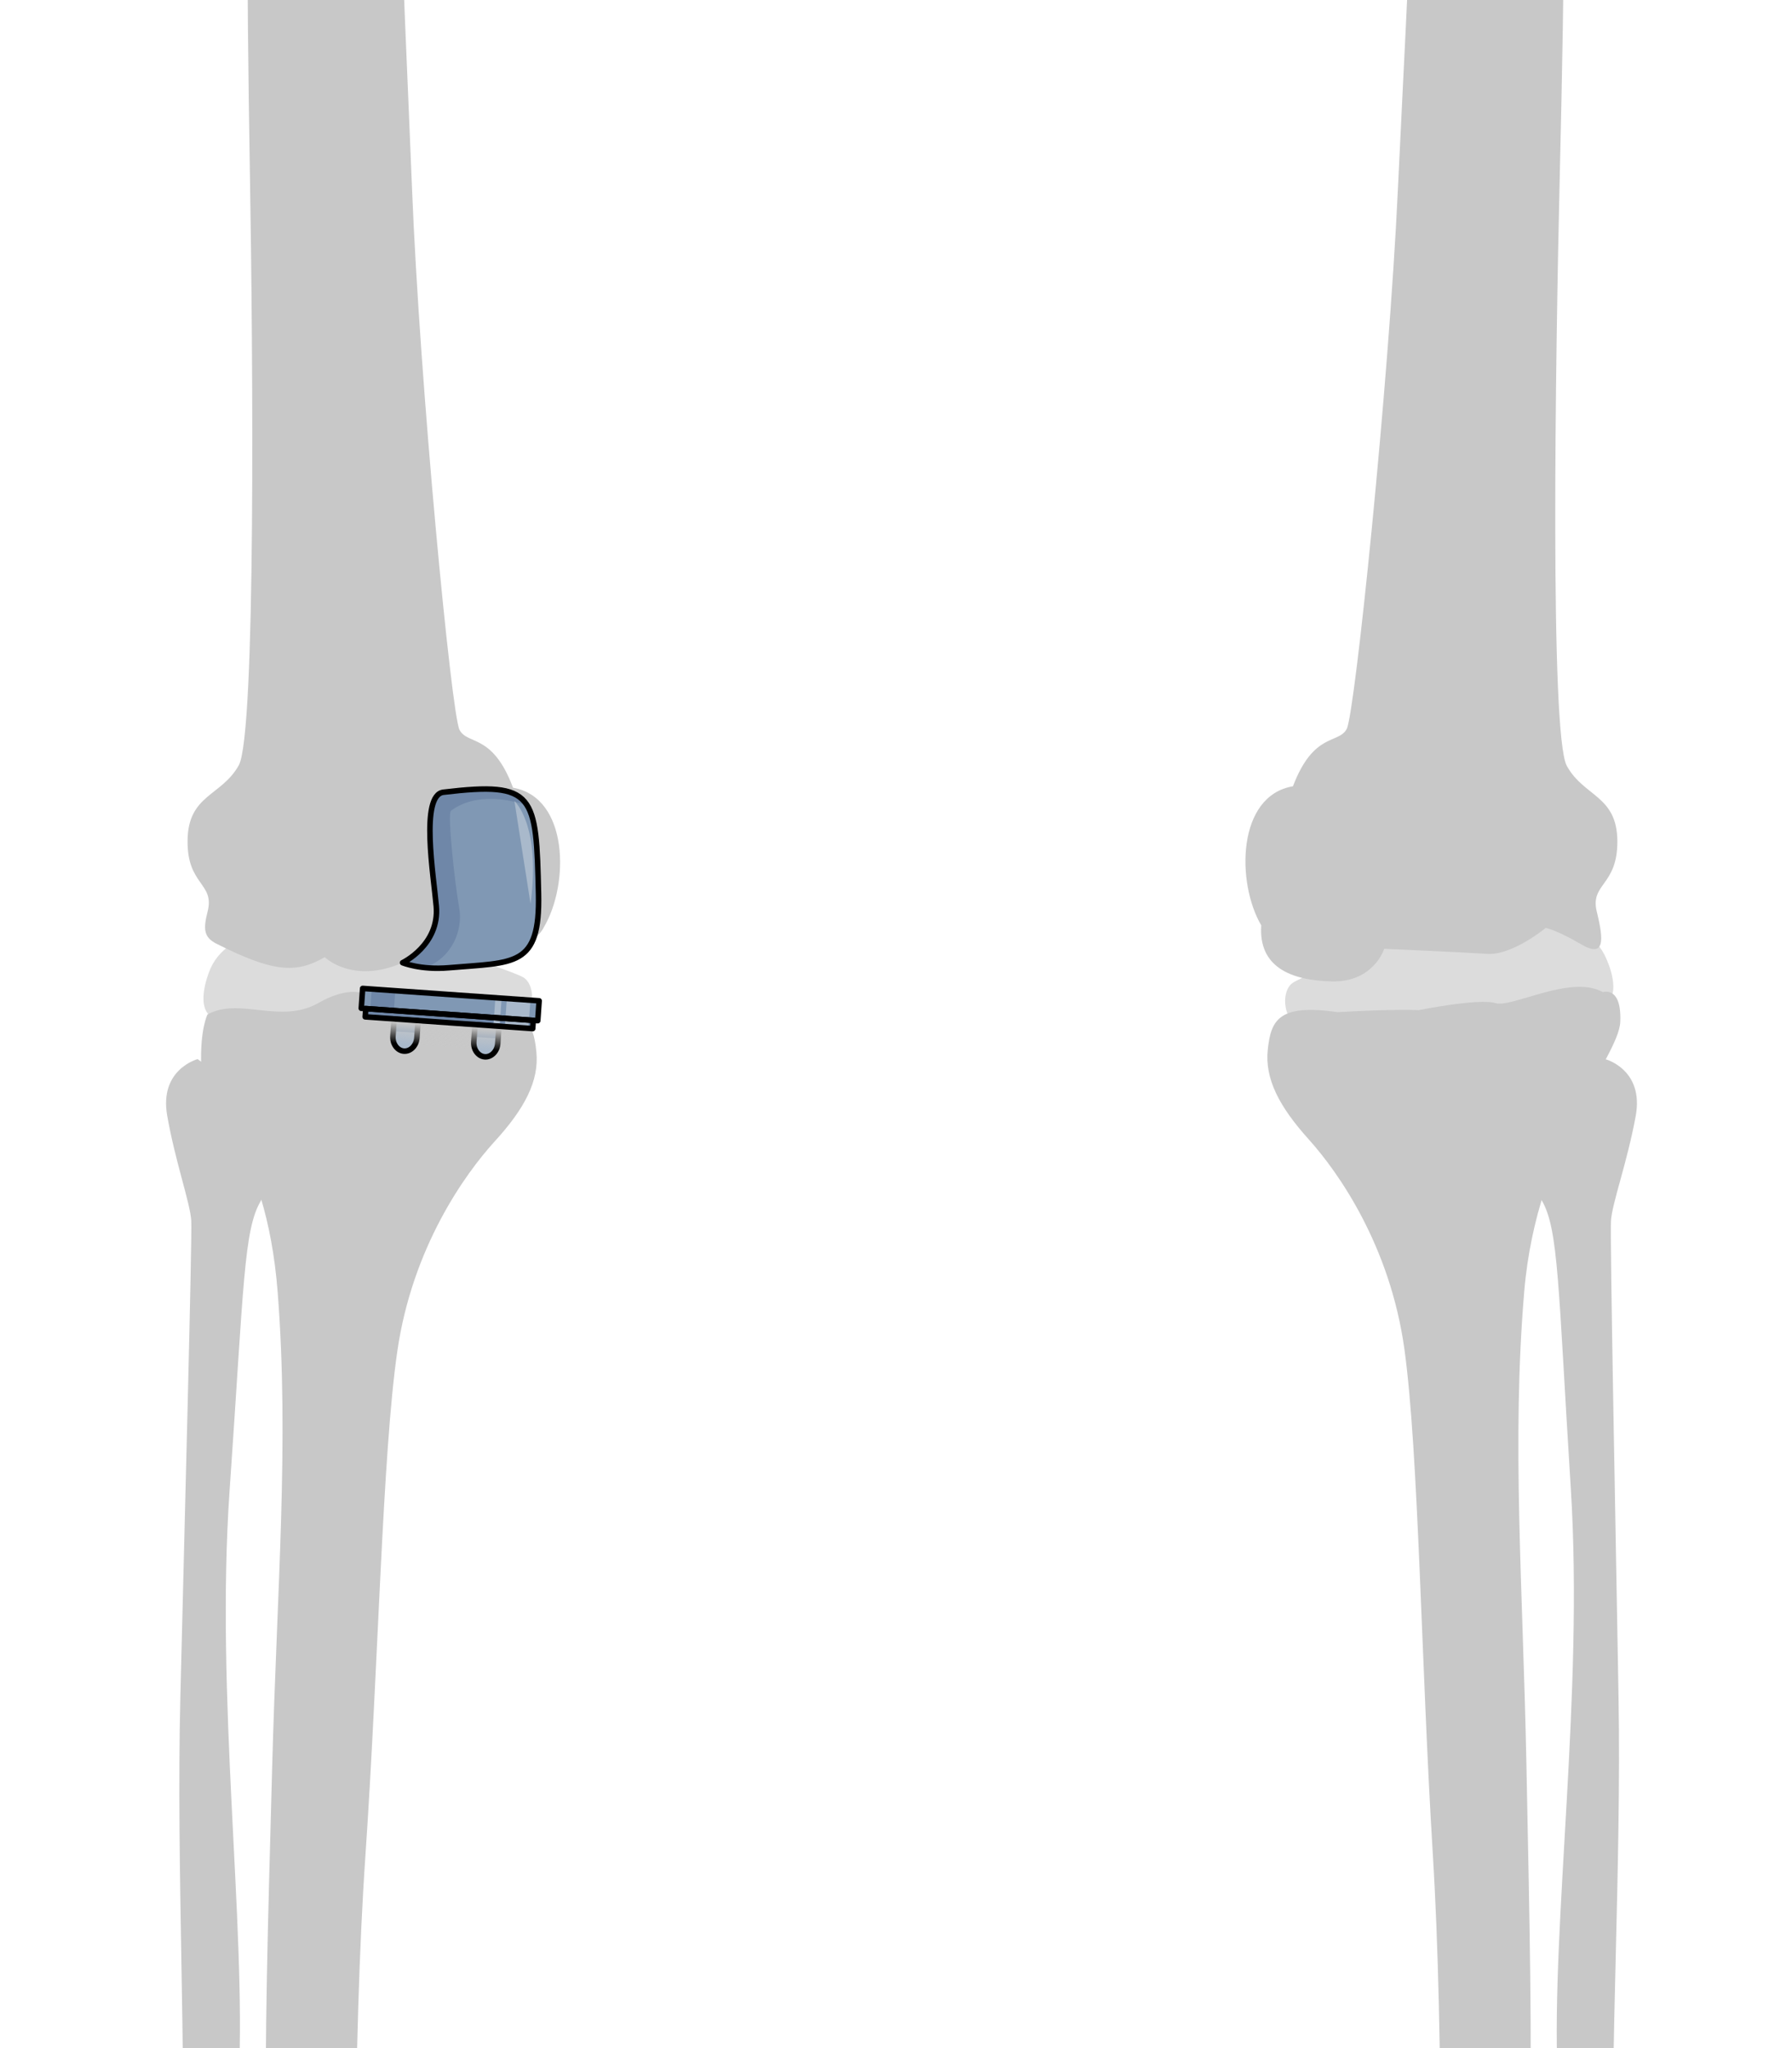 <?xml version="1.0" encoding="utf-8"?>
<!-- Generator: Adobe Illustrator 25.2.0, SVG Export Plug-In . SVG Version: 6.00 Build 0)  -->
<svg version="1.1" id="Camada_1" xmlns="http://www.w3.org/2000/svg" xmlns:xlink="http://www.w3.org/1999/xlink" x="0px" y="0px"
	 width="324.564px" height="370.814px" viewBox="0 0 324.564 370.814" enable-background="new 0 0 324.564 370.814"
	 xml:space="preserve">
<g>
	<defs>
		<rect id="SVGID_1_" width="324.564" height="370.814"/>
	</defs>
	<clipPath id="SVGID_2_">
		<use xlink:href="#SVGID_1_"  overflow="visible"/>
	</clipPath>
	<g clip-path="url(#SVGID_2_)">
		<g>
			<g>
				<g>
					<g>
						<g>
							<g>
								<path fill="#DCDCDC" d="M37.794,176.183c0,0-2.679,6.68,0.992,8.164c3.677,1.481,11.549-1.447,17.375,0.242
									c5.833,1.689,18.808,4.735,24.034,1.951c5.229-2.789,8.599-0.058,12.713-1.073c4.112-1.018,4.299-6.933,1.945-8.478
									C92.5,175.45,44.01,158.117,37.794,176.183z"/>
								<path fill="#C8C8C8" d="M37.571,183.676c0,0-1.365,2.712-1.131,9.288c0.244,6.58,11.739,13.797,13.851,40.973
									c2.113,27.182-0.123,53.621-0.991,85.798c-0.87,32.179-1.311,45.831-1.149,72.003c0.165,26.172-1.701,56.989-6.424,63.065
									c-4.719,6.076-10.131,12.651-7.158,18.177c2.976,5.532,9.832,3.388,9.832,3.388s4.641,2.733,10.699,1.111
									c6.059-1.615,7.663-0.897,11.941,3.198c4.274,4.095,4.832,5.754,6.969,2.782c2.141-2.974,2.58-12.029-0.919-20.093
									c-3.493-8.058-8.102-11.671-8.506-29.077c-0.404-17.41-0.735-64.397,1.599-98.333c2.332-33.936,3.06-72.684,5.788-91.393
									c2.731-18.714,12.212-31.985,17.619-37.908c5.416-5.925,8.087-10.952,7.554-16.246c-0.529-5.294-1.858-8.362-12.613-6.873
									c-10.52-0.689-14.716-0.47-14.716-0.47s-2.916-6.738-12.129-1.489C50.766,185.521,43.368,180.449,37.571,183.676z"/>
								<g>
									<path fill="#C8C8C8" d="M35.796,191.748c0,0-6.988,1.828-5.513,10.231c1.472,8.398,4.181,15.846,4.357,19.044
										c0.178,3.198-1.23,55.941-1.978,86.448c-0.75,30.507,1.182,66.543,0.188,86.413c-0.992,19.875-1.482,55.565-4.636,66.98
										c-3.16,11.411-8.204,23.004-4.006,26.156c4.199,3.157,12.763-4.434,15.144-8.669c2.384-4.232,5.95-19.032,2.877-25.658
										c-3.067-6.628-0.286-48.92,1.029-76.621c1.313-27.698-4.265-69.134-1.668-106.28c2.587-37.147,2.537-47.194,5.672-52.415
										c3.13-5.225,1.527-15.977,1.527-15.977L35.796,191.748z"/>
								</g>
							</g>
							<g>
								<path fill="#C8C8C8" d="M94.322,171.506c1.527-0.758,3.469-2.145,4.173-3.621c4.617-7.758,4.557-23.501-5.577-25.27
									c-3.712-9.934-8.241-7.667-9.696-10.491c-1.459-2.821-7.186-62.279-8.601-98.077c-1.42-35.8-4.196-88.155-2.539-119.8
									c1.66-31.642,0.928-58.586,0.928-58.586s7.791-2.18,8.836-9.492c1.039-7.311-4.761-11.878-4.761-11.878
									s9.753-15.829,13.704-19.501c3.952-3.675,10.805-1.326,8.395-8.615c-2.408-7.298-10.43-9.823-16.289-8.244
									c-5.856,1.58-8.599-5.556-10.469-4.326c0,0-5.832,9.621-10.194,8.058c-4.368-1.561-3.699-3.061-5.307-4.502
									c-1.608-1.438-5.683-5.68-10.022-0.515c-4.336,5.165-6.225,6.333-9.354,9.663c-3.131,3.328-8.566,14.023-5.283,20.945
									c3.28,6.924,9.27,16.725,10.35,37.015c1.076,20.295,5.131,51.48,3.47,73.874c-1.67,22.399-1.406,58.389-0.834,92.646
									c0.581,34.254,1.11,102.193-2.012,107.776c-3.123,5.588-9.134,5.281-9.268,13.516c-0.135,8.235,4.953,7.747,3.635,12.925
									c-0.804,3.179-0.739,4.681,1.617,5.861c9.961,4.988,14.239,5.558,19.586,2.425c0,0,5.066,4.971,14.105,1.003
									c9.039-3.968,0,0,0,0S87.557,176.199,94.322,171.506"/>
							</g>
						</g>
					</g>
				</g>
				<g>
					<g>
						
							<rect x="79.651" y="165.885" transform="matrix(0.07 -0.998 0.998 0.07 -105.697 250.43)" fill="#8098B4" width="3.605" height="32.029"/>
						
							<rect x="80.528" y="169.24" transform="matrix(0.07 -0.998 0.998 0.07 -108.4 252.616)" fill="#6F87A8" width="1.495" height="30.403"/>
						<path fill="#A9B9CB" d="M75.726,184.802l-0.216,3.083c-0.099,1.419-1.151,2.5-2.35,2.417c-0.349-0.024-0.671-0.145-0.95-0.338
							c-0.684-0.471-1.112-1.377-1.042-2.383l0.216-3.084L75.726,184.802z"/>
						<path fill="#A9B9CB" d="M90.371,185.829l-0.216,3.083c-0.098,1.419-1.151,2.501-2.35,2.417
							c-0.348-0.024-0.671-0.145-0.95-0.338c-0.683-0.471-1.111-1.376-1.04-2.383l0.215-3.084L90.371,185.829z"/>
						
							<rect x="91.118" y="181.368" transform="matrix(0.07 -0.998 0.998 0.07 -95.938 264.107)" fill="#A9B9CB" width="5.099" height="4.272"/>
						
							<rect x="66.647" y="179.652" transform="matrix(0.07 -0.998 0.998 0.07 -116.986 238.099)" fill="#6F87A8" width="5.099" height="4.272"/>
						
							<rect x="87.468" y="182.679" transform="matrix(0.07 -0.998 0.998 0.07 -99.073 260.24)" fill="#A9B9CB" width="5.099" height="1.138"/>
						
							<rect x="79.651" y="165.885" transform="matrix(0.07 -0.998 0.998 0.07 -105.697 250.43)" fill="none" stroke="#000000" stroke-linecap="round" stroke-linejoin="round" stroke-miterlimit="10" width="3.605" height="32.029"/>
						
							<rect x="87.009" y="184.613" transform="matrix(0.07 -0.998 0.998 0.07 -104.371 261.63)" fill="#8098B4" width="2.229" height="4.351"/>
						
							<rect x="72.364" y="183.585" transform="matrix(0.07 -0.998 0.998 0.07 -116.968 246.065)" fill="#8098B4" width="2.229" height="4.352"/>
						<path fill="none" stroke="#000000" stroke-linecap="round" stroke-linejoin="round" stroke-miterlimit="10" d="
							M75.726,184.802l-0.216,3.083c-0.099,1.419-1.151,2.5-2.35,2.417c-0.349-0.024-0.671-0.145-0.95-0.338
							c-0.684-0.471-1.112-1.377-1.042-2.383l0.216-3.084L75.726,184.802z"/>
						<path fill="none" stroke="#000000" stroke-linecap="round" stroke-linejoin="round" stroke-miterlimit="10" d="
							M90.371,185.829l-0.216,3.083c-0.098,1.419-1.151,2.501-2.35,2.417c-0.348-0.024-0.671-0.145-0.95-0.338
							c-0.683-0.471-1.111-1.376-1.04-2.383l0.215-3.084L90.371,185.829z"/>
						
							<linearGradient id="SVGID_3_" gradientUnits="userSpaceOnUse" x1="-15084.144" y1="73.954" x2="-15084.144" y2="77.819" gradientTransform="matrix(-0.998 -0.07 -0.07 0.998 -14961.604 -943.585)">
							<stop  offset="0" style="stop-color:#C8C8C8"/>
							<stop  offset="1" style="stop-color:#C8C8C8;stop-opacity:0"/>
						</linearGradient>
						<polygon fill="url(#SVGID_3_)" points="69.811,191.02 91.707,192.556 92.17,185.955 70.274,184.419 						"/>
						
							<rect x="80.528" y="169.24" transform="matrix(0.07 -0.998 0.998 0.07 -108.4 252.616)" fill="none" stroke="#000000" stroke-linecap="round" stroke-linejoin="round" stroke-miterlimit="10" width="1.495" height="30.403"/>
					</g>
					<g>
						<path fill="#8098B4" d="M80.316,143.429c16.607-1.971,16.811,0.416,17.221,18.425c0.302,13.283-4.333,12.335-16.244,13.355
							c-5.16,0.442-8.38-0.914-8.38-0.914s6.707-3.185,6.105-10.208C78.56,158.739,76.045,143.937,80.316,143.429z"/>
						<path fill="#6F87A8" d="M73.005,174.319c0.048,0.013,1.902,0.775,2.791,0.861c0.036,0.003,0.072,0.006,0.108,0.01
							c0.288,0.027,0.59,0.051,0.907,0.07c0.004,0.001,0.008,0.001,0.012,0.001c5.174-1.819,7.047-7.004,6.352-10.853
							c-0.829-4.589-2.151-17.124-1.509-17.611c4.419-3.345,10.908-2.113,13.871-0.873c-1.995-3.341-6.168-3.569-15.221-2.494
							c-4.042,1.471-1.756,15.31-1.298,20.658c0.602,7.023-6.105,10.208-6.105,10.208s0.029,0.008,0.068,0.018
							C72.987,174.314,72.997,174.317,73.005,174.319z"/>
						<path fill="none" stroke="#000000" stroke-linecap="round" stroke-linejoin="round" stroke-miterlimit="10" d="
							M80.316,143.429c16.607-1.971,16.811,0.416,17.221,18.425c0.302,13.283-4.333,12.335-16.244,13.355
							c-5.16,0.442-8.38-0.914-8.38-0.914s6.707-3.185,6.105-10.208C78.56,158.739,76.045,143.937,80.316,143.429z"/>
						<path fill="#A9B9CB" d="M93.169,145.021c0,0,4.831,4.224,2.923,18.609L93.169,145.021z"/>
					</g>
				</g>
			</g>
			<g>
				<g>
					<path fill="#C8C8C8" d="M290.831,191.784c0,0,6.957,1.872,5.429,10.248c-1.526,8.374-4.281,15.783-4.481,18.975
						c-0.199,3.191,0.836,55.831,1.369,86.282c0.537,30.447-1.641,66.395-0.792,86.231c0.856,19.839,1.094,55.46,4.163,66.87
						c3.068,11.409,8.024,23.013,3.808,26.13c-4.21,3.122-12.705-4.516-15.053-8.756c-2.346-4.24-5.797-19.033-2.689-25.625
						c3.107-6.593,0.629-48.814-0.49-76.465c-1.118-27.65,4.738-68.961,2.414-106.049c-2.325-37.084-2.206-47.111-5.294-52.342
						c-3.096-5.238-1.417-15.954-1.417-15.954L290.831,191.784z"/>
					<path fill="#DCDCDC" d="M290.963,173.643c0,0,3.092,6.549-0.479,8.268c-3.577,1.717-11.617-0.738-17.326,1.321
						c-5.717,2.059-18.475,5.925-23.866,3.451c-5.394-2.48-8.586,0.475-12.756-0.29c-4.168-0.769-4.725-6.703-2.472-8.402
						C236.316,176.296,283.628,155.868,290.963,173.643z"/>
					<path fill="#C8C8C8" d="M290.309,179.626c0,0,3.434-1.197,3.153,5.365c-0.287,6.566-15.092,21.688-17.391,48.793
						c-2.299,27.108-0.251,53.508,0.391,85.625c0.641,32.12,0.986,45.745,0.641,71.859c-0.351,26.117,1.3,56.883,5.964,62.979
						c4.673,6.095,10.028,12.695,7.02,18.189c-3.006,5.5-9.833,3.312-9.833,3.312s-4.652,2.694-10.683,1.035
						c-6.036-1.655-7.642-0.949-11.938,3.105c-4.294,4.059-4.865,5.711-6.977,2.729c-2.117-2.981-2.489-12.02,1.055-20.042
						c3.548-8.019,8.174-11.592,8.699-28.958c0.518-17.371,1.179-64.258-0.912-98.138c-2.087-33.88-2.545-72.552-5.136-91.241
						c-2.591-18.694-11.963-32.005-17.32-37.951c-5.36-5.952-7.991-10.985-7.423-16.266c0.567-5.28,1.913-8.332,12.635-6.769
						c10.509-0.613,14.688-0.367,14.688-0.367s10.937-2.196,13.904-1.277C273.816,182.527,284.545,176.365,290.309,179.626z"/>
				</g>
				<g>
					<path fill="#C8C8C8" d="M257.063-205.779c0,0,5.759,9.643,10.121,8.112c4.368-1.527,3.712-3.031,5.324-4.455
						c1.618-1.424,5.714-5.629,10.006-0.442c4.29,5.182,6.167,6.362,9.267,9.706c3.103,3.345,8.454,14.053,5.126,20.941
						c-3.319,6.885-9.368,16.622-10.587,36.863c-1.217,20.244-5.485,51.336-3.979,73.696c1.51,22.363,0.997,58.276,0.177,92.455
						c-0.816,34.178-1.818,101.97,1.263,107.565c3.074,5.596,9.072,5.331,9.152,13.554c0.075,8.216-4.998,7.695-3.72,12.871
						c1.276,5.177,1.462,8.41-2.87,5.86c-4.331-2.552-6.379-2.956-6.379-2.956s-6.029,4.998-10.579,4.704
						c-4.551-0.296-18.676-0.918-18.676-0.918s-1.9,6.065-9.451,5.904c-7.551-0.163-13.327-2.652-12.825-10.149
						c-4.555-7.776-4.386-23.483,5.743-25.178c3.77-9.886,8.27-7.592,9.748-10.401c1.471-2.806,7.605-62.097,9.267-97.813
						c1.667-35.715,4.802-87.939,3.371-119.528c-1.435-31.586-0.518-58.471-0.518-58.471s-7.756-2.227-8.746-9.532
						c-0.99-7.302,4.832-11.82,4.832-11.82s-9.621-15.863-13.538-19.556c-3.919-3.696-10.772-1.397-8.318-8.657
						c2.459-7.261,10.479-9.727,16.313-8.11C252.419-199.916,255.207-207.019,257.063-205.779z"/>
				</g>
			</g>
		</g>
	</g>
</g>
</svg>

